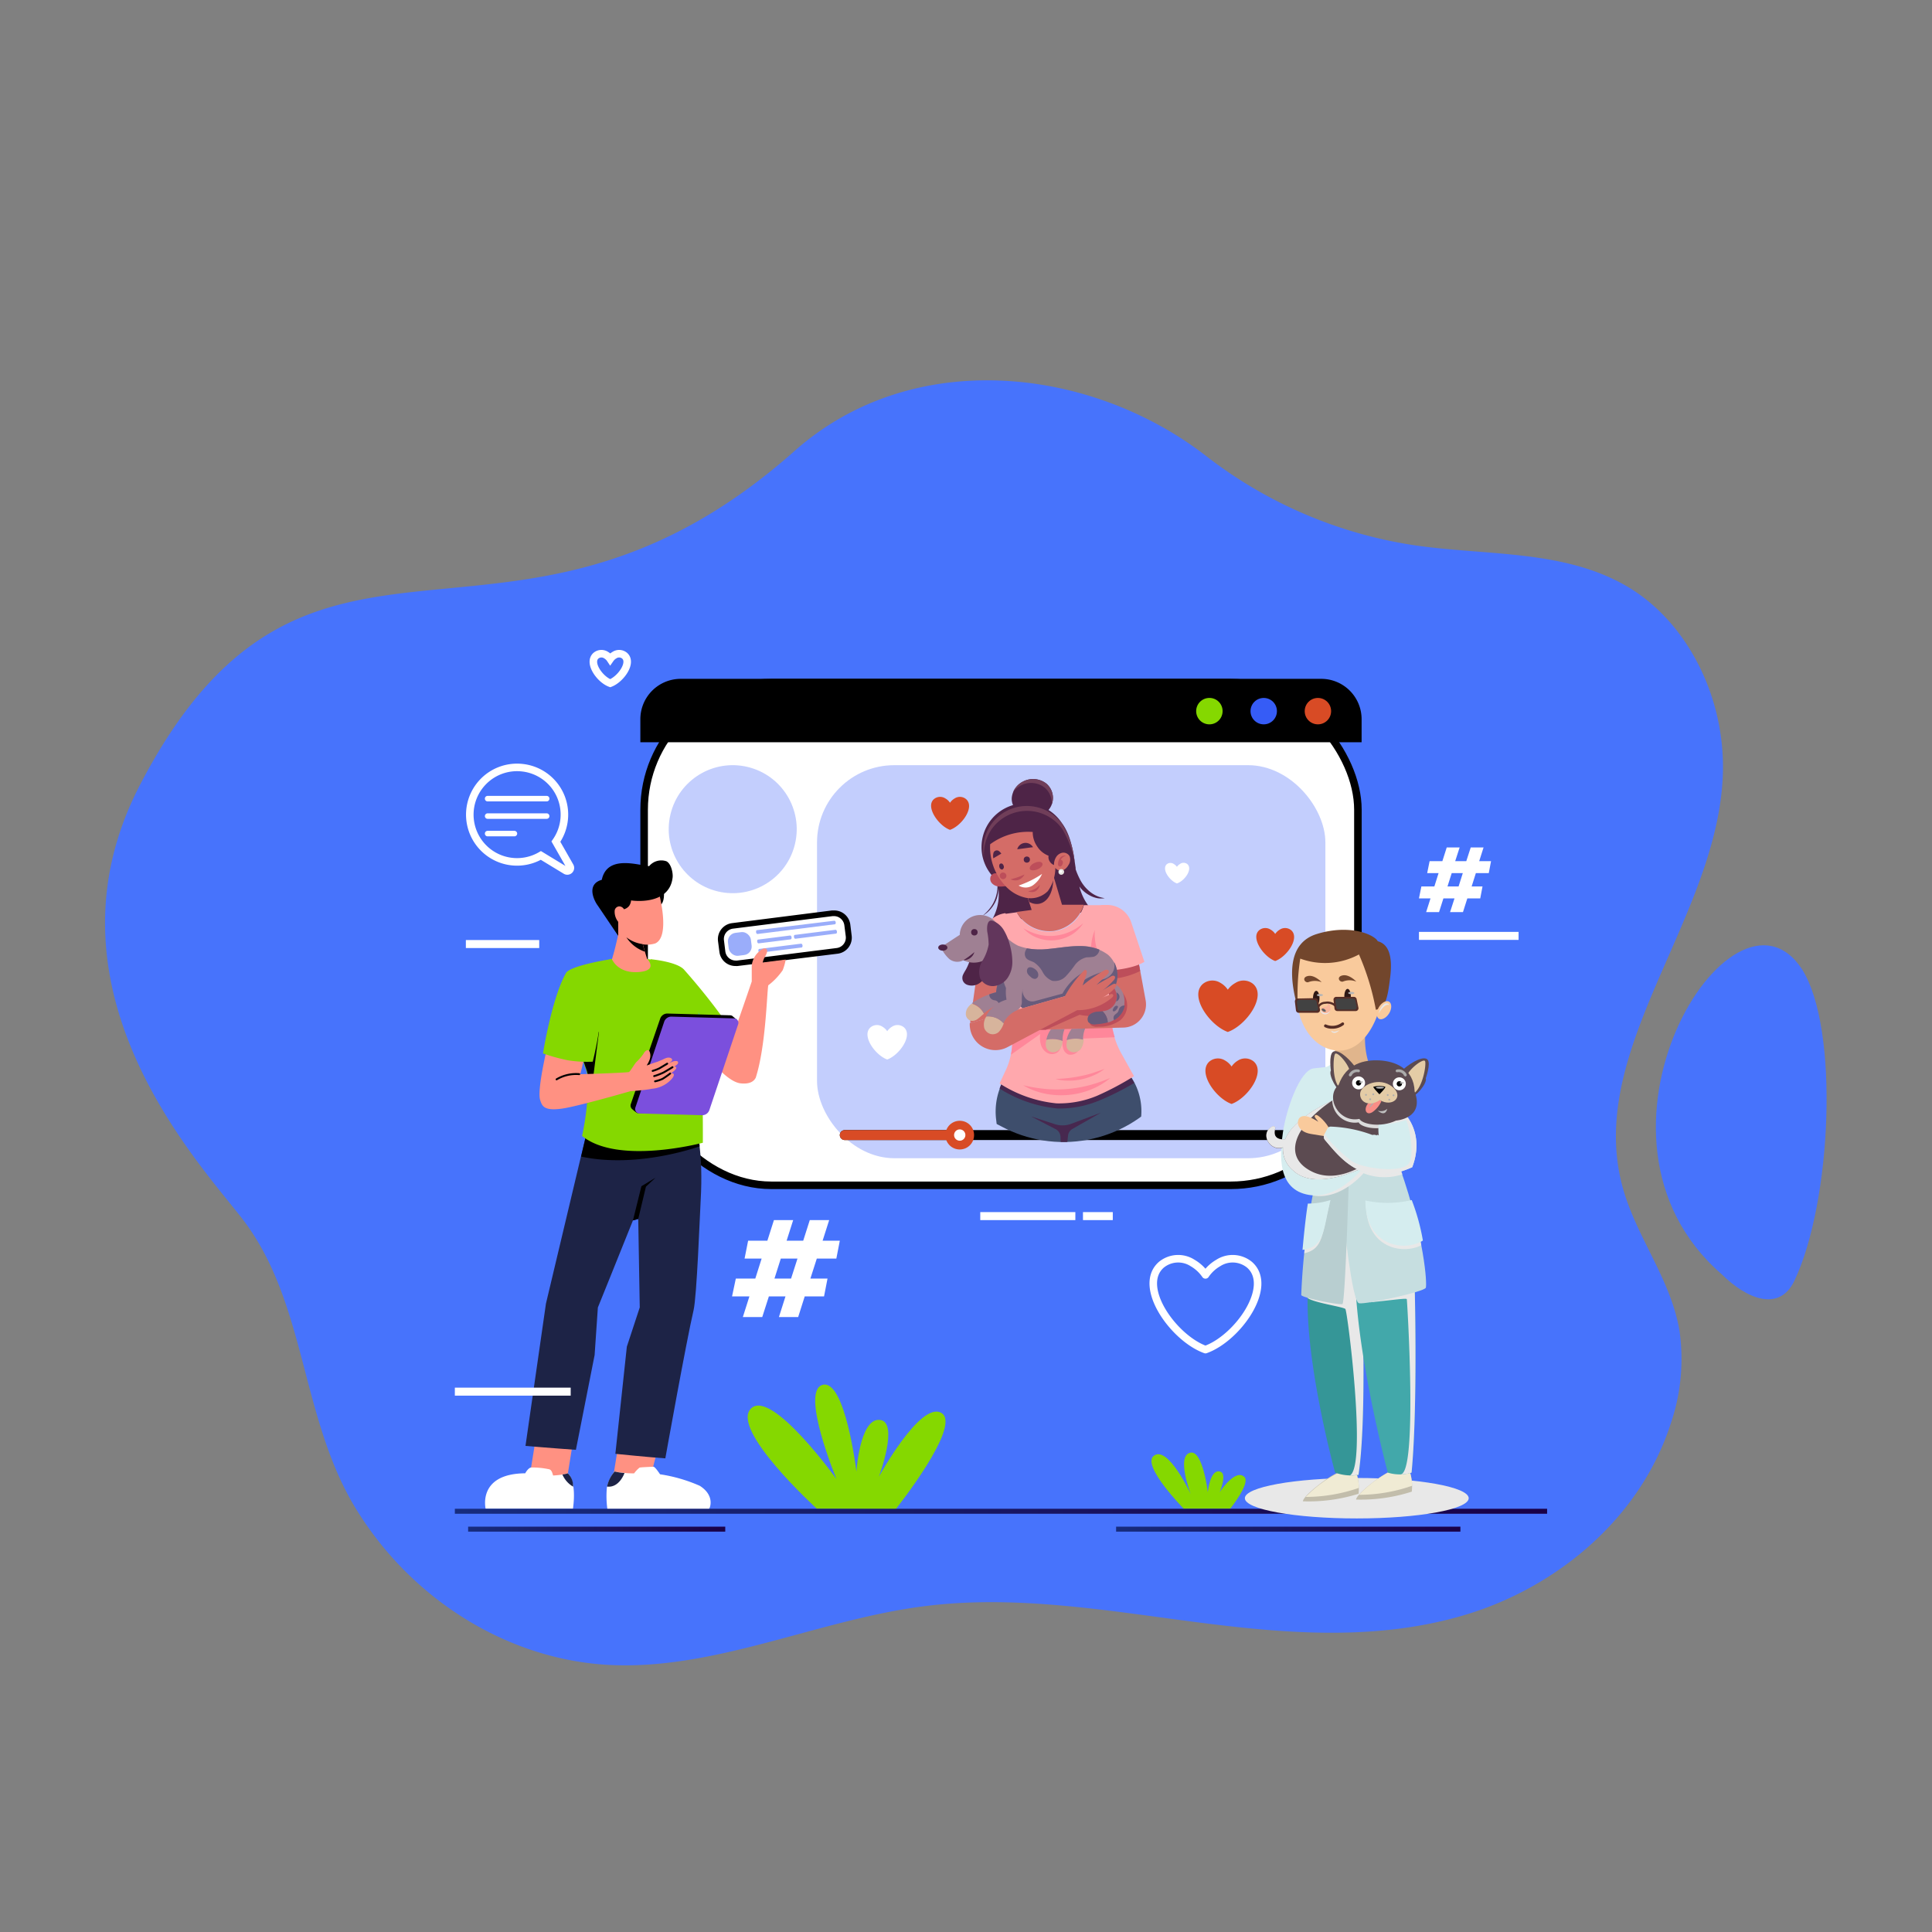 <svg xmlns="http://www.w3.org/2000/svg" xmlns:xlink="http://www.w3.org/1999/xlink" viewBox="0 0 256 256"><rect x="0" y="0" width="256" height="256" fill="#808080" stroke="none"/><defs><style>.cls-1,.cls-16,.cls-17,.cls-18{fill:none;}.cls-2{isolation:isolate;}.cls-3{fill:#4773fc;}.cls-4{fill:#85d800;}.cls-10,.cls-5{fill:#fff;}.cls-16,.cls-5,.cls-6{stroke:#000;}.cls-17,.cls-5,.cls-6{stroke-miterlimit:10;}.cls-12,.cls-7,.cls-8{fill:#365cf6;}.cls-7{opacity:0.3;}.cls-9{fill:#d84b25;}.cls-11{fill:#ff9182;}.cls-12{opacity:0.5;}.cls-13,.cls-36,.cls-48,.cls-50,.cls-51,.cls-58{mix-blend-mode:multiply;}.cls-13{fill:url(#linear-gradient);}.cls-14{fill:#1d2346;}.cls-15{fill:#7b4fdd;}.cls-16,.cls-18{stroke-linecap:round;stroke-linejoin:round;}.cls-16{stroke-width:0.25px;}.cls-17,.cls-18{stroke:#fff;}.cls-19{fill:url(#linear-gradient-2);}.cls-20{fill:url(#linear-gradient-3);}.cls-21{fill:url(#linear-gradient-4);}.cls-22{clip-path:url(#clip-path);}.cls-23{fill:#4e2447;}.cls-24{fill:#703e59;}.cls-25{fill:#3e4e6c;}.cls-26{fill:#47284f;}.cls-27{fill:#ffa8ad;}.cls-28{fill:#ff879a;}.cls-29{fill:#d46c67;}.cls-30{fill:#bd4e5a;}.cls-31{fill:#e4e4e0;}.cls-32{fill:#d7b49c;}.cls-33{fill:#9f8093;}.cls-34{fill:#685b7b;}.cls-35{fill:#62365c;}.cls-36{fill:#e8e8e8;}.cls-37{fill:#c2bdab;}.cls-38{fill:#f0ebd4;}.cls-39{fill:#359697;}.cls-40{fill:#42a8aa;}.cls-41{fill:#c6dee0;}.cls-42{fill:#b8ced0;}.cls-43{fill:#d5edef;}.cls-44{fill:#e0b58c;}.cls-45{fill:#f9ca9c;}.cls-46{fill:#5c4b51;}.cls-47{fill:#e4cca6;}.cls-48{fill:#dbdbdb;}.cls-49{fill:#f88d86;}.cls-50{fill:#adadad;}.cls-51{fill:#bfbfbf;}.cls-52{fill:#b5b5b5;}.cls-52,.cls-57,.cls-59{mix-blend-mode:screen;}.cls-53{fill:#72462c;}.cls-54{fill:#f9b69c;}.cls-55{fill:#552d26;}.cls-56{fill:#2e1815;}.cls-57{fill:#424242;}.cls-58{fill:#ababab;}.cls-59{fill:#616161;}</style><linearGradient id="linear-gradient" x1="812.83" y1="132.88" x2="812.83" y2="138.35" gradientTransform="translate(-720.26)" gradientUnits="userSpaceOnUse"><stop offset="0" stop-color="#4ec3fa"></stop><stop offset="1" stop-color="#0a8afc"></stop></linearGradient><linearGradient id="linear-gradient-2" x1="60.27" y1="200.25" x2="205" y2="200.25" gradientUnits="userSpaceOnUse"><stop offset="0" stop-color="#172c7e"></stop><stop offset="1" stop-color="#1a0048"></stop></linearGradient><linearGradient id="linear-gradient-3" x1="147.89" y1="202.62" x2="193.51" y2="202.62" xlink:href="#linear-gradient-2"></linearGradient><linearGradient id="linear-gradient-4" x1="62.03" y1="202.62" x2="96.09" y2="202.62" xlink:href="#linear-gradient-2"></linearGradient><clipPath id="clip-path"><path class="cls-1" d="M154.61,123.21c-1.3-1.66-2.94-3.14-3.62-5.14a11.39,11.39,0,0,1-.15-5.23,15.46,15.46,0,0,0,.18-5.25,6.3,6.3,0,0,0-9.87-3.85,5.84,5.84,0,0,0-.64.47,4.43,4.43,0,0,0-4.42-1,8.88,8.88,0,0,0-4.27,3.45,12.28,12.28,0,0,0-2.45,5.35,7.3,7.3,0,0,0,.5,4.11c-1.26.7-2.57,1.33-3.82,2-2.47,1.4-4.89,3.4-5.5,6.18s.67,5.47,2.15,7.82,3.27,4.6,3.89,7.3c.28,1.25.3,2.55.65,3.79a10.53,10.53,0,0,0,5.36,6,17.41,17.41,0,0,0,22-26.06Z"></path></clipPath></defs><g class="cls-2"><g id="Layer_1" data-name="Layer 1"><path class="cls-3" d="M238.77,128.42c5,7.85,3.93,30.9-1,41.28-2,4.2-6.32,2.43-9.63-.85C207.09,150.61,229.56,114.37,238.77,128.42Z"></path><path class="cls-3" d="M18.55,104C4.62,130.79,26,153.64,32,161.36c8.68,11.11,7.72,26.45,15.2,38.62s20.4,20.09,33.92,20.65c13.85.58,27.36-6,41.21-7.78,12-1.56,24,.51,36,2.07s24.21,2.58,36-1,23-12.57,27.1-25.43a26.39,26.39,0,0,0,1.11-12.16c-1.2-7.11-6-12.71-7.7-19.67-4.42-18,12.86-35.26,13.45-54.16.31-10.12-4.69-20-12.53-24.7-8.39-5-18.66-4.15-28.21-5.53a59.41,59.41,0,0,1-27.84-11.93C144.53,48.63,121,45.84,105.3,59.74,67.45,93.34,41,60.83,18.55,104Z"></path><path class="cls-4" d="M108.24,199.92s-11.61-10.58-8.7-13.31c2.73-2.57,11.29,9.36,11.29,9.36S106,184.3,109,183.5,113.48,195,113.48,195s.44-7.08,3.08-6.86-.11,7.55-.11,7.55,5.53-10.12,8.3-8.46-6.06,12.74-6.06,12.74Z"></path><path class="cls-4" d="M156.86,199.92s-5.59-5.68-4-7c1.87-1.52,4.92,5.05,4.92,5.05s-2-5.17,0-5.49c1.61-.25,2.26,5.23,2.26,5.23s.31-3.18,1.68-2.7c.91.31-.1,2.7-.1,2.7s2.08-3.18,3.27-2c.84.82-1.88,4.2-1.88,4.2Z"></path><rect class="cls-5" x="85.35" y="90.45" width="94.58" height="66.61" rx="16.85"></rect><path class="cls-6" d="M179.92,95.3v2.55H85.35V95.3a4.85,4.85,0,0,1,4.85-4.85h84.88A4.85,4.85,0,0,1,179.92,95.3Z"></path><rect class="cls-7" x="108.26" y="101.39" width="67.36" height="52.08" rx="10.24"></rect><circle class="cls-7" cx="97.08" cy="109.87" r="8.48" transform="translate(-32.36 178.71) rotate(-76.54)"></circle><path class="cls-4" d="M162,94.23a1.75,1.75,0,1,1-1.75-1.75A1.74,1.74,0,0,1,162,94.23Z"></path><circle class="cls-8" cx="167.45" cy="94.23" r="1.75"></circle><circle class="cls-9" cx="174.63" cy="94.23" r="1.75"></circle><path d="M172.22,151.06H111.94a.66.66,0,0,1-.66-.66h0a.67.67,0,0,1,.66-.66h60.28a.66.66,0,0,1,.66.66h0A.65.65,0,0,1,172.22,151.06Z"></path><path class="cls-9" d="M127.17,149.74v1.32H111.94a.66.66,0,0,1-.66-.66.68.68,0,0,1,.66-.66Z"></path><path class="cls-9" d="M129.07,150.4a1.9,1.9,0,1,1-1.9-1.89A1.89,1.89,0,0,1,129.07,150.4Z"></path><circle class="cls-10" cx="127.17" cy="150.4" r="0.75"></circle><path class="cls-11" d="M82.33,189l-1,6.21a4.64,4.64,0,0,0,5,0l1.57-6.2"></path><path class="cls-11" d="M71.25,189l-1,6.21a4.62,4.62,0,0,0,5,0l1-6.2"></path><path class="cls-10" d="M80.41,197.14a5.42,5.42,0,0,1,1-2.16,13.35,13.35,0,0,0,2.61.25,4.07,4.07,0,0,1,.72-.76c.17-.06,1.64-.11,1.85-.12s.87,1,.87,1h0a20.61,20.61,0,0,1,5.27,1.53c2.09,1.33,1.32,3.09,1.17,3.09H80.48A12.78,12.78,0,0,1,80.41,197.14Z"></path><path class="cls-10" d="M97.48,127.67a1.77,1.77,0,0,1-1.74-1.54l-.18-1.48a1.75,1.75,0,0,1,1.52-2L110.29,121h.22a1.76,1.76,0,0,1,1.74,1.54l.19,1.47a1.78,1.78,0,0,1-1.53,2l-13.2,1.65Z"></path><path d="M110.51,121.39a1.39,1.39,0,0,1,1.37,1.21l.19,1.48a1.39,1.39,0,0,1-1.21,1.54l-13.2,1.66h-.18a1.39,1.39,0,0,1-1.37-1.21l-.18-1.47a1.38,1.38,0,0,1,1.2-1.55l13.2-1.66h.18m0-.75-.27,0L97,122.32a2.14,2.14,0,0,0-1.86,2.38l.19,1.47A2.13,2.13,0,0,0,97.48,128a1.23,1.23,0,0,0,.27,0L111,126.37a2.14,2.14,0,0,0,1.85-2.39l-.18-1.47a2.14,2.14,0,0,0-2.12-1.87Z"></path><rect class="cls-12" x="96.49" y="123.56" width="3.06" height="3.06" rx="1.13" transform="translate(-14.82 13.18) rotate(-7.16)"></rect><path class="cls-12" d="M110.63,122.47l-10.27,1.29c-.08,0-.16-.1-.18-.24h0c0-.14,0-.26.11-.27L110.56,122c.08,0,.17.09.18.23v0C110.76,122.34,110.71,122.46,110.63,122.47Z"></path><path class="cls-12" d="M104.77,124.47l-4.26.53c-.08,0-.16-.09-.18-.23v0c0-.14,0-.26.12-.27l4.26-.54c.08,0,.16.1.18.24h0C104.91,124.33,104.85,124.46,104.77,124.47Z"></path><path class="cls-12" d="M110.78,123.71l-5.4.68c-.08,0-.16-.1-.18-.24h0c0-.14,0-.26.12-.27l5.4-.68c.08,0,.16.09.18.23v0C110.92,123.58,110.87,123.7,110.78,123.71Z"></path><path class="cls-12" d="M106.22,125.55l-5.55.69c-.08,0-.16-.09-.18-.23v0c0-.14,0-.26.12-.27l5.55-.7c.08,0,.16.1.18.24h0C106.36,125.41,106.3,125.54,106.22,125.55Z"></path><path class="cls-11" d="M94.56,133.54l2.63,3.51c.65-1.86,1.77-5.07,2.42-7,0,0,0-.91,0-2.08a2.84,2.84,0,0,1,1.11-2c.28-.3.93-.55.93.11a2.34,2.34,0,0,1-.33.76,3.05,3.05,0,0,0-.26.7l3.05-.39a7.37,7.37,0,0,1-.4,1.41,8.77,8.77,0,0,1-1.91,2c-.18.94-.32,8.08-1.66,12.24-.24.48-.79.88-2,.75-2.69-.3-6.77-6.93-6.77-6.93Z"></path><path class="cls-4" d="M96.69,136.14a12.87,12.87,0,0,1-4,3.85l-3.81-3.68L86.2,127.1s3.39.3,4.41,1.35A85.21,85.21,0,0,1,96.69,136.14Z"></path><polygon class="cls-13" points="91.94 133.12 93.73 136.28 91.41 135.84 91.94 133.12"></polygon><path class="cls-14" d="M77.89,149.41l-5.55,23.33-2.71,18.85s4.15.35,6.68.52l2.48-12.56.43-6.3s2.68-6.62,4.65-11.54l.7-.2.2,11.73-1.71,5.2-1.52,14.2s4.84.49,6.62.6c0,0,2.78-15.53,3.74-19.62.44-1.86.83-12.64.94-14.5.38-6.58-.56-9.39-.56-9.39Z"></path><path d="M77,153.25c7.55,1.63,15.71-1.36,15.71-1.36a12.1,12.1,0,0,0-.41-2.16l-14.39-.32Z"></path><path class="cls-4" d="M93.13,151.42s-11.22,3-16-.9a36.61,36.61,0,0,0,.81-7.21,5.77,5.77,0,0,0-.27-1.51c-.41-1.18-1-2.83-1.54-4.55a15.84,15.84,0,0,1-.91-5.75c.38-3.12,5.83-4.43,5.83-4.43l4.67,0s4.11.42,6,3.31C93.27,132.59,93.13,151.42,93.13,151.42Z"></path><path d="M79.37,136.7l-.84,6.61H78a5.77,5.77,0,0,0-.27-1.51c-.41-1.18-1-2.83-1.54-4.55Z"></path><path d="M87.73,116.58s.77,2.9-.36,3.45c-.91.45-1-.86-1-.86l-.22-1.41"></path><path class="cls-11" d="M81.5,122.39c-.57-1.06-1.51-3-1.31-4.44.28-2,5.93-4,7.11.32,0,0,1.59,5.84-.48,6.74a3.72,3.72,0,0,1-1.64.12c.09.33.19.67.28,1,.16.53.29.93.29.93s1.51,1.49-1,1.73c-2.9.28-3.66-1.69-3.66-1.69.38-1.28.45-1.65.79-3.06C81.73,123.81,81.62,122.6,81.5,122.39Z"></path><path d="M83,124.2a4.76,4.76,0,0,0,2.44,1.9c-.09-.29-.19-.64-.28-1A4.49,4.49,0,0,1,83,124.2Z"></path><path d="M79.74,116.58c.7-3.36,4.81-1.93,6.27-1.81a2.1,2.1,0,0,1,2.29-.65c.65.33.88,1.56.83,2.11-.35,3.43-4.41,3.24-5.51,3.08a1.52,1.52,0,0,1-.25.72,1.29,1.29,0,0,1-.69.45.75.75,0,0,0-.59-.38.64.64,0,0,0-.64.54,2.14,2.14,0,0,0,.47,1.51c0,.75,0,1.41,0,1.86l-2.7-4C78.73,119.37,77.63,117.18,79.74,116.58Z"></path><path d="M92.44,147.32l-8,.17a4.19,4.19,0,0,1-.65-.51.61.61,0,0,1-.21-.67L87.47,135a1,1,0,0,1,1-.7l8.26.23a.55.55,0,0,1,.43.2,6,6,0,0,1,.54.46c0,.12-.38,0-.42.12l-3.84,11.35A1,1,0,0,1,92.44,147.32Z"></path><path class="cls-15" d="M93,147.77l-8.26-.23a.59.59,0,0,1-.55-.78L88,135.41a1,1,0,0,1,1-.7l8.27.23a.59.59,0,0,1,.54.78L94,147.07A1,1,0,0,1,93,147.77Z"></path><path class="cls-11" d="M73.55,134.54l4.53,1.72a50.49,50.49,0,0,1-1.19,6.08c2.48-.07,6.06-.21,6.46-.29.15-.09.75-1.08.93-1.28a7.2,7.2,0,0,0,1-1.16c.17-.35.63-.71.81-.22.32.85-.35,1.61-.38,1.79,0,0,.82-.32,1.38-.48l.76-.32a2.7,2.7,0,0,1,.49-.21c.35-.08.63,0,.71.19s-.16.36-.51.56l.17-.07c.23-.1.38-.17.5-.21s.55-.13.63.08-.16.39-.51.61c.12,0,.24,0,.28.14s-.28.47-.71.74c.16,0,.33,0,.37.13.1.27-.3.73-.81,1.13a4,4,0,0,1-2.1.8c-1,.21-2.75.3-2.87.33-4.1,1.18-7.32,2-8.66,2.24-2.82.48-3-.32-3.26-1.09C71,143.93,73.55,134.54,73.55,134.54Z"></path><path class="cls-4" d="M75,128.92c.6-1,6.07-1.85,6.07-1.85l-1.38,6.82a45.28,45.28,0,0,1-1.15,6.79,16.37,16.37,0,0,1-3.25-.18,23.46,23.46,0,0,1-3.34-.92S73.11,132.27,75,128.92Z"></path><path class="cls-10" d="M69.59,195.22h0s.4-.74.8-.77a10.81,10.81,0,0,1,2.4.24c.31.11.39.46.5.82a10.6,10.6,0,0,0,2-.28s1.14,1,.63,4.69H64.35S63.22,195.27,69.59,195.22Z"></path><path class="cls-14" d="M82.75,195.18s-.68,2-2.31,1.8a4.4,4.4,0,0,1,1-2A7.52,7.52,0,0,0,82.75,195.18Z"></path><path class="cls-14" d="M75.26,195.23a2.38,2.38,0,0,1,.68,1.76,3.44,3.44,0,0,1-1.42-1.61A6.85,6.85,0,0,0,75.26,195.23Z"></path><polygon points="83.87 161.71 84.99 157.18 86.85 156.06 85.59 157.24 84.57 161.51 83.87 161.71"></polygon><path class="cls-16" d="M76.75,142.33a5.06,5.06,0,0,0-3,.69"></path><path class="cls-16" d="M88.41,140.94s-.66.4-1,.6a5.32,5.32,0,0,1-.93.36"></path><path class="cls-16" d="M89.11,141.41s-.85.52-1.22.72a9,9,0,0,1-1.21.46"></path><path class="cls-16" d="M88.8,142.25a10.93,10.93,0,0,1-1,.7,4.55,4.55,0,0,1-1,.33"></path><path class="cls-17" d="M69.34,101.74a6.25,6.25,0,0,1,4.32,9.78l1.87,3.28a.41.41,0,0,1-.57.55l-3.29-2a6.26,6.26,0,1,1-2.33-11.61Z"></path><path class="cls-10" d="M72.44,106.19H64.61a.36.36,0,0,1-.36-.37h0a.36.36,0,0,1,.36-.36h7.83a.36.36,0,0,1,.36.36h0A.36.36,0,0,1,72.44,106.19Z"></path><path class="cls-10" d="M72.44,108.5H64.61a.36.36,0,0,1-.36-.36h0a.37.37,0,0,1,.36-.37h7.83a.37.37,0,0,1,.36.37h0A.36.36,0,0,1,72.44,108.5Z"></path><path class="cls-10" d="M68.16,110.82H64.61a.36.36,0,0,1-.36-.37h0a.36.36,0,0,1,.36-.36h3.55a.37.37,0,0,1,.37.36h0A.37.37,0,0,1,68.16,110.82Z"></path><path class="cls-10" d="M110.82,166.77l.46-2.37H109l.87-2.73H107.3l-.87,2.73h-2.2l.87-2.73h-2.55l-.87,2.73H99.13l-.47,2.37h2.26l-.84,2.65H97.5L97,171.78h2.3l-.87,2.74H101l.88-2.74h2.2l-.87,2.74h2.55l.87-2.74h2.56l.46-2.36h-2.27l.85-2.65Zm-6,2.65h-2.2l.84-2.65h2.21Z"></path><path class="cls-10" d="M197.27,115.69l.3-1.58H196l.58-1.82h-1.7l-.59,1.82h-1.47l.59-1.82h-1.71l-.58,1.82h-1.69l-.32,1.58h1.51l-.56,1.77h-1.72l-.32,1.58h1.53l-.58,1.82h1.71l.58-1.82h1.47l-.59,1.82h1.71l.58-1.82h1.71l.3-1.58H195l.56-1.77Zm-4,1.77H191.8l.56-1.77h1.47Z"></path><rect class="cls-10" x="188.02" y="123.48" width="13.2" height="1.06"></rect><rect class="cls-10" x="61.73" y="124.56" width="9.72" height="1.06"></rect><rect class="cls-10" x="60.27" y="183.87" width="15.35" height="1.06"></rect><rect class="cls-10" x="129.89" y="160.61" width="12.6" height="1.06"></rect><rect class="cls-10" x="143.5" y="160.61" width="3.95" height="1.06"></rect><path class="cls-18" d="M165.57,167.59a3.52,3.52,0,0,0-4.16-.23,5.17,5.17,0,0,0-1.68,1.57,5.27,5.27,0,0,0-1.69-1.57,3.52,3.52,0,0,0-4.16.23c-3.26,2.86,1.62,9.72,5.85,11.24C164,177.31,168.83,170.45,165.57,167.59Z"></path><path class="cls-9" d="M128,105.88a1.27,1.27,0,0,0-1.51-.08,1.89,1.89,0,0,0-.61.57,1.77,1.77,0,0,0-.61-.57,1.27,1.27,0,0,0-1.51.08c-1.18,1,.59,3.53,2.12,4.08C127.46,109.41,129.22,106.92,128,105.88Z"></path><path class="cls-9" d="M171.09,123.26a1.27,1.27,0,0,0-1.51-.08,1.89,1.89,0,0,0-.61.57,1.77,1.77,0,0,0-.61-.57,1.27,1.27,0,0,0-1.51.08c-1.18,1,.59,3.53,2.12,4.08C170.51,126.79,172.27,124.3,171.09,123.26Z"></path><path class="cls-9" d="M166.05,130.38a2,2,0,0,0-2.36-.13,3,3,0,0,0-1,.89,2.86,2.86,0,0,0-.95-.89,2,2,0,0,0-2.36.13c-1.84,1.62.92,5.5,3.31,6.36C165.13,135.88,167.89,132,166.05,130.38Z"></path><path class="cls-10" d="M119.78,136.13a1.33,1.33,0,0,0-1.58-.09,2.08,2.08,0,0,0-.64.6,2,2,0,0,0-.64-.6,1.32,1.32,0,0,0-1.57.09c-1.24,1.08.61,3.68,2.21,4.26C119.17,139.81,121,137.21,119.78,136.13Z"></path><path class="cls-17" d="M82.76,86.88a1.13,1.13,0,0,0-1.35-.07,1.76,1.76,0,0,0-.55.51,1.66,1.66,0,0,0-.54-.51,1.13,1.13,0,0,0-1.35.07c-1.06.93.52,3.15,1.89,3.65C82.24,90,83.82,87.81,82.76,86.88Z"></path><path class="cls-10" d="M157.33,114.5a.8.8,0,0,0-1,0,1.11,1.11,0,0,0-.38.36,1.21,1.21,0,0,0-.39-.36.79.79,0,0,0-.94,0c-.75.65.36,2.21,1.33,2.56C157,116.71,158.07,115.15,157.33,114.5Z"></path><path class="cls-9" d="M166.12,140.65a1.78,1.78,0,0,0-2.09-.12,2.63,2.63,0,0,0-.84.79,2.6,2.6,0,0,0-.85-.79,1.77,1.77,0,0,0-2.08.12c-1.63,1.43.81,4.87,2.93,5.63C165.31,145.52,167.75,142.08,166.12,140.65Z"></path><rect class="cls-19" x="60.27" y="199.92" width="144.73" height="0.66"></rect><rect class="cls-20" x="147.89" y="202.29" width="45.62" height="0.66"></rect><rect class="cls-21" x="62.03" y="202.29" width="34.07" height="0.66"></rect><g class="cls-22"><path class="cls-23" d="M134.07,105.65a2.69,2.69,0,0,1,1.46-2.08,2.85,2.85,0,0,1,3.13.27,2.48,2.48,0,0,1-.74,4.2,3.55,3.55,0,0,1-2.59-.32A2,2,0,0,1,134.07,105.65Z"></path><path class="cls-24" d="M138.66,103.84a2.9,2.9,0,0,0-4.42,1.11,3.25,3.25,0,0,1,1.3-1,2.92,2.92,0,0,1,2.89.42,2.67,2.67,0,0,1,.92,2.22,2.64,2.64,0,0,0,.14-.48A2.54,2.54,0,0,0,138.66,103.84Z"></path><path class="cls-23" d="M144.5,118.22a5.08,5.08,0,0,1-1.41-1.72,10.12,10.12,0,0,1-.56-1.31,1.1,1.1,0,0,1,0-.18c-.32-2.09-.58-4.29-1.86-6a5.8,5.8,0,1,0-9,7.25,2.75,2.75,0,0,1,.5.88c0,.11,0,.22,0,.34a4.73,4.73,0,0,1-.27,1.52,4.58,4.58,0,0,1-.74,1.36,5.23,5.23,0,0,1-1,1,3.91,3.91,0,0,0,1.08-.88,4.32,4.32,0,0,0,.82-1.38,4.44,4.44,0,0,0,.23-1.38,6.67,6.67,0,0,1-1.06,4.5c4.5-.45,9.13-1,13.62-1.47a7,7,0,0,1-1.82-3.28c.09.12.18.24.28.35a4.21,4.21,0,0,0,1,.78,3.58,3.58,0,0,0,1.08.41,2.87,2.87,0,0,0,1,0A3.91,3.91,0,0,1,144.5,118.22Z"></path><path class="cls-24" d="M131.4,109.87a5.74,5.74,0,0,1,9.37,0,12.93,12.93,0,0,1,1.64,4.5,11.4,11.4,0,0,0-1.76-5.32,5.8,5.8,0,0,0-10,1.46,5.79,5.79,0,0,0-.26,3.14A5.85,5.85,0,0,1,131.4,109.87Z"></path><path class="cls-25" d="M132.51,152.73,132,148.4a8.7,8.7,0,0,1,.78-4.87l.47-1,16.18-.56.61,1a8.16,8.16,0,0,1,.91,6.43l-.92,3.31Z"></path><path class="cls-26" d="M145.76,145.78a35.55,35.55,0,0,0,4.53-2.28c-.09-.17-.18-.34-.29-.51l-.61-1-16.18.56-.47,1a6.76,6.76,0,0,0-.29.69,17.45,17.45,0,0,0,7.68,2.64A13.67,13.67,0,0,0,145.76,145.78Z"></path><path class="cls-26" d="M136.61,147.93l3.08,1a3.32,3.32,0,0,0,2.2,0l4-1.5-3.77,2.15a1.15,1.15,0,0,0-.6.9l-.25,2.32h-.66l-.09-2.19a1.19,1.19,0,0,0-.66-1Z"></path><path class="cls-27" d="M150.26,142.6l-1.67-3a11,11,0,0,1-1.35-4.43l-1.33-15.23-2.29,0a4.8,4.8,0,0,1-8.88.94l-1.53.21a10.11,10.11,0,0,1-.07,5.18c-.24.88-.62,1.73-.88,2.61a5.54,5.54,0,0,0-.24,2.73,3,3,0,0,0,.66,1.36,5,5,0,0,1,1.22,2.71l.16,1.44a8.82,8.82,0,0,1-.77,4.64l-.84,1.8a16.94,16.94,0,0,0,7.53,2.64,13,13,0,0,0,5.38-1A38.36,38.36,0,0,0,150.26,142.6Z"></path><path class="cls-28" d="M144.66,127c.1.52,1.08,1.38,2.06,2.13l-.63-7.23C144.42,123.26,144.46,126,144.66,127Z"></path><path class="cls-28" d="M147.11,142.84a22.28,22.28,0,0,1-2.63.92,16.86,16.86,0,0,1-6.16.51,21.78,21.78,0,0,1-2.75-.47,9.17,9.17,0,0,0,2.65,1.06,10.71,10.71,0,0,0,3.27.23,10.44,10.44,0,0,0,3.18-.77A9.1,9.1,0,0,0,147.11,142.84Z"></path><path class="cls-28" d="M146.36,141.64c-.45.16-1,.34-1.49.51s-1.12.32-1.71.44-1.17.21-1.74.27-1.09.09-1.56.12a6.72,6.72,0,0,0,1.58.21,8.07,8.07,0,0,0,1.81-.16,8.66,8.66,0,0,0,1.74-.57A6.8,6.8,0,0,0,146.36,141.64Z"></path><path class="cls-28" d="M143.53,122.34a7.64,7.64,0,0,1-1.7,1.09,6.51,6.51,0,0,1-2.16.57,6.34,6.34,0,0,1-2.22-.21,7.72,7.72,0,0,1-1.86-.8,4.77,4.77,0,0,0,1.72,1.22,5.24,5.24,0,0,0,2.41.38,5.32,5.32,0,0,0,2.32-.77A4.78,4.78,0,0,0,143.53,122.34Z"></path><path class="cls-28" d="M147.24,135.14l0-.33a102,102,0,0,0-13.31.77v0l.16,1.44a8.69,8.69,0,0,1-.14,2.74l3.89-2.75a3.11,3.11,0,0,0,.09,1.42,1.78,1.78,0,0,0,.83,1.08,1.29,1.29,0,0,0,1.34-.05,1.46,1.46,0,0,0,.52-.86,3.61,3.61,0,0,0,.08-.65,2.41,2.41,0,0,1,0-.38V138a5.37,5.37,0,0,0,.15.8,1.21,1.21,0,0,0,.71.92,1.25,1.25,0,0,0,1.37-.57,3.68,3.68,0,0,0,.46-1.53l4.32-.18A11.88,11.88,0,0,1,147.24,135.14Z"></path><path class="cls-29" d="M133.5,128.15h-3.93l-1,7.11c0,.11,0,.22,0,.32l4.11-1.17Z"></path><path class="cls-29" d="M139.61,123.36a5,5,0,0,0,4-3.48l-2.89,0-1.24-4.19-3.43,2.88.65,2-2,.27A5,5,0,0,0,139.61,123.36Z"></path><path class="cls-23" d="M136.06,118.53l.34,1c2,1,3.5-1.09,3.09-3.93Z"></path><path class="cls-30" d="M133.52,117.37a4.27,4.27,0,0,1-1.07.1,1.39,1.39,0,0,1-1-.42.87.87,0,0,1-.14-1,.73.73,0,0,1,.94-.26A5,5,0,0,0,133.52,117.37Z"></path><path class="cls-29" d="M139.84,115a5.33,5.33,0,0,1-1,3.08,3.21,3.21,0,0,1-3,.86,5.19,5.19,0,0,1-2.71-1.65,7.49,7.49,0,0,1-1.93-5.42,8.46,8.46,0,0,1,5.64-1.63,3.33,3.33,0,0,0,.6,1.93,3.1,3.1,0,0,0,1.5,1.22,1.05,1.05,0,0,0,.14.73,1.13,1.13,0,0,0,.58.5,1.91,1.91,0,0,1,.25-1,1.26,1.26,0,0,1,.88-.63.94.94,0,0,1,.94.47,1.28,1.28,0,0,1-.18,1.2,1.57,1.57,0,0,1-.75.69A.91.91,0,0,1,139.84,115Z"></path><path class="cls-30" d="M141.26,113.39a.79.79,0,0,0-.74.22,1.27,1.27,0,0,0-.31.72.63.63,0,0,0,0,.31.29.29,0,0,0,.24.18c.14,0,.25-.12.31-.24a.6.6,0,0,0,.07-.39.31.31,0,0,0-.27-.26A1,1,0,0,1,141.26,113.39Z"></path><path class="cls-23" d="M136.88,112.26a1.14,1.14,0,0,0-2.09.27C135.42,112.46,136.25,112.33,136.88,112.26Z"></path><path class="cls-23" d="M132.68,113.11a1.56,1.56,0,0,0-.27-.3.47.47,0,0,0-.79.3,1.63,1.63,0,0,0,0,.62Z"></path><circle class="cls-23" cx="136.06" cy="113.9" r="0.41"></circle><path class="cls-23" d="M133,114.75a.38.38,0,0,1-.2.47c-.16,0-.33-.11-.38-.33s0-.43.19-.47S132.93,114.53,133,114.75Z"></path><path class="cls-30" d="M135.76,115.87a9.87,9.87,0,0,1-1.85.64,1.45,1.45,0,0,0,1,.1A1.58,1.58,0,0,0,135.76,115.87Z"></path><path class="cls-10" d="M138.08,115.8a12.88,12.88,0,0,1-3.11,1.54,1.76,1.76,0,0,0,1.85,0A3.62,3.62,0,0,0,138.08,115.8Z"></path><path class="cls-30" d="M137.79,117.24a2.53,2.53,0,0,1-1.56.85,1.17,1.17,0,0,0,1,0A1.36,1.36,0,0,0,137.79,117.24Z"></path><path class="cls-31" d="M141,115.53a.38.38,0,0,1-.38.38.37.37,0,0,1-.37-.38.36.36,0,0,1,.37-.37A.37.37,0,0,1,141,115.53Z"></path><path class="cls-10" d="M140.72,115.49a.16.16,0,0,1-.16.16.16.16,0,1,1,0-.32A.16.16,0,0,1,140.72,115.49Z"></path><path class="cls-30" d="M138.13,114.41c.1.24-.2.6-.68.79s-.94.16-1-.08.2-.6.68-.8S138,114.16,138.13,114.41Z"></path><path class="cls-30" d="M133.35,116a.44.44,0,1,1-.53-.38A.46.46,0,0,1,133.35,116Z"></path><path class="cls-27" d="M133.21,121h0a3.64,3.64,0,0,0-3.07,2.87l-.87,4.25h4.64C133.91,121.79,133.21,121,133.21,121Z"></path><path class="cls-1" d="M146,131.29a2.48,2.48,0,0,0-.26.19Z"></path><path class="cls-29" d="M150.71,126.6l1.09,5.93a3.07,3.07,0,0,1-2.94,3.63l-11.84.3,6.25-3.74,3.71-.59-.43-4.89Z"></path><path class="cls-30" d="M144.78,134.62a1,1,0,0,0-.44.67.71.71,0,0,0,.3.6,1.32,1.32,0,0,0,.86.15,4.74,4.74,0,0,0,2.95-.86,2.57,2.57,0,0,0-.61-4.3l-.13-1.21a10.87,10.87,0,0,0,3.37-1l-.37-2-4.16.64.43,4.89-3.71.59L137,136.46l1.56,0,4.5-2A6.4,6.4,0,0,0,144.78,134.62Z"></path><path class="cls-32" d="M138.65,137.77a2.33,2.33,0,0,0-.05.28,1.55,1.55,0,0,0,.05.8,1,1,0,0,0,.85.58,1.18,1.18,0,0,0,.95-.44,2,2,0,0,0,.35-1.06A3.76,3.76,0,0,0,138.65,137.77Z"></path><path class="cls-33" d="M139.25,136.41a3.27,3.27,0,0,0-.6,1.36,3.76,3.76,0,0,1,2.15.16,4,4,0,0,1,.26-1.57Z"></path><path class="cls-32" d="M141.37,137.82a1.57,1.57,0,0,0,0,.23,1.45,1.45,0,0,0,0,.8,1,1,0,0,0,.85.58,1.18,1.18,0,0,0,1-.44,2.25,2.25,0,0,0,.37-1.23A3.85,3.85,0,0,0,141.37,137.82Z"></path><path class="cls-33" d="M142,136.33a3.54,3.54,0,0,0-.67,1.49,3.85,3.85,0,0,1,2.18-.06,3.63,3.63,0,0,1,.28-1.47Z"></path><path class="cls-27" d="M145.91,119.91h.84a3.36,3.36,0,0,1,3.14,2.29l1.75,5.25c-1.88,1.14-5.47,1.19-5.47,1.19l-.83-2.9a7.33,7.33,0,0,1,.07-4.3Z"></path><path class="cls-33" d="M149,132.63a2.68,2.68,0,0,0-1.16-2.2l-.39.27a2.06,2.06,0,0,1,.46,1.87,2,2,0,0,1-1.33,1.33,3,3,0,0,1-.51.08,2.21,2.21,0,0,1,.7,1.52,3.34,3.34,0,0,0,1.29-.68A2.78,2.78,0,0,0,149,132.63Z"></path><path class="cls-34" d="M146.1,134l-.65.05a1.81,1.81,0,0,0-1.08.4.82.82,0,0,0-.15,1,1.19,1.19,0,0,0,1.06.27,7.78,7.78,0,0,0,1.52-.25A2.21,2.21,0,0,0,146.1,134Z"></path><path class="cls-34" d="M148.31,131.89a.65.65,0,0,0-.39-.39,2,2,0,0,1,0,1.07.5.5,0,0,1-.05.13.46.46,0,0,0,.19-.08A.66.66,0,0,0,148.31,131.89Z"></path><path class="cls-34" d="M148.29,133.68a3.82,3.82,0,0,1-.13.36c-.12.22-.38.33-.53.53a.6.6,0,0,0,0,.61,3,3,0,0,0,.51-.36,2.75,2.75,0,0,0,.9-1.58A.73.73,0,0,0,148.29,133.68Z"></path><path class="cls-34" d="M147.66,134a.67.67,0,0,0,.12-.06c.11-.08.55-.57.26-.66s-.5.28-.56.45a.21.21,0,0,0,0,.24A.17.17,0,0,0,147.66,134Z"></path><path class="cls-32" d="M128.75,133a2.19,2.19,0,0,0-.39.36,1.44,1.44,0,0,0-.38,1.06.94.94,0,0,0,.69.84,1.11,1.11,0,0,0,.75-.16,4.24,4.24,0,0,0,.62-.5l.33-.27A2.51,2.51,0,0,0,128.75,133Z"></path><path class="cls-33" d="M133.26,128.39a5.49,5.49,0,0,0-1.27,3.09,10.37,10.37,0,0,0-2.71,1.13,4.32,4.32,0,0,0-.53.34,2.51,2.51,0,0,1,1.62,1.33,9.62,9.62,0,0,1,3.25-1.73A8.54,8.54,0,0,0,133.26,128.39Z"></path><path class="cls-34" d="M133.26,128.39a5.49,5.49,0,0,0-1.27,3.09,7.91,7.91,0,0,0-.91.28.8.8,0,0,0,.23.56.83.83,0,0,0,.5.23.64.64,0,0,1,.52.39.36.36,0,0,0,0,.09,9,9,0,0,1,1.25-.48A8.54,8.54,0,0,0,133.26,128.39Z"></path><path class="cls-23" d="M127.93,128.57a5.07,5.07,0,0,0-.35.65,1.06,1.06,0,0,0,0,.72,1,1,0,0,0,.67.58,1.8,1.8,0,0,0,1.54-.25,2.69,2.69,0,0,0,1-1.27,5,5,0,0,0,.31-1.58.89.89,0,0,0-.07-.51.9.9,0,0,0-.74-.3,6.82,6.82,0,0,0-1,0c-.23,0-.6,0-.67.23A6.52,6.52,0,0,1,127.93,128.57Z"></path><path class="cls-33" d="M135.51,133.59a14.56,14.56,0,0,1-1.89-2.12,4.8,4.8,0,0,1-.79-2.62,19.39,19.39,0,0,0-1.68-1.59.6.6,0,0,0-.52-.09,3.41,3.41,0,0,0-.5.19,3.19,3.19,0,0,1-2.48-.12,1.7,1.7,0,0,1-1.84-.15,4.41,4.41,0,0,1-1.14-1.6c.83-.5,1.68-1.1,2.5-1.61a2.71,2.71,0,0,1,5.09-1.22,5.84,5.84,0,0,0,2.64,2.65,8.26,8.26,0,0,0,4,.43c1.36-.12,2.71-.39,4.08-.38a6,6,0,0,1,3.85,1.16,3.65,3.65,0,0,1,1,3.91l-2.09,1.44-4.68.13Z"></path><path class="cls-34" d="M135.91,126.87c.23.37.74.45,1.12.66a3.56,3.56,0,0,1,1.14,1.29,2.47,2.47,0,0,0,1.25,1.14,2,2,0,0,0,1.77-.56,13.54,13.54,0,0,0,1.22-1.5,2.65,2.65,0,0,1,1.58-1.05,5.86,5.86,0,0,0,.94-.08,1.1,1.1,0,0,0,.74-.86.28.28,0,0,1,0-.09,7.27,7.27,0,0,0-2.66-.46c-1.37,0-2.72.26-4.08.38a10.14,10.14,0,0,1-2.86-.08,2.53,2.53,0,0,0-.2.36A1,1,0,0,0,135.91,126.87Z"></path><path class="cls-34" d="M136.08,128.57a.72.72,0,0,0,.13.51,1.71,1.71,0,0,0,.38.38.77.77,0,0,0,.58.25.51.51,0,0,0,.4-.41.83.83,0,0,0-.14-.59C137.18,128.31,136.22,127.78,136.08,128.57Z"></path><path class="cls-34" d="M147.61,127.45a1.87,1.87,0,0,1-.16,1.37,2.06,2.06,0,0,1-1.79,1l.75-1.11a9.13,9.13,0,0,0-3,1.31c.08-.38.13-.85.21-1.23a7.32,7.32,0,0,0-2.84,2.87l-3.69,1a1.18,1.18,0,0,1-1.28-.47,1.69,1.69,0,0,1-.32-1.12l-1.85.44a14.64,14.64,0,0,0,1.85,2.08L141.1,132l4.68-.13,2.09-1.44A3.64,3.64,0,0,0,147.61,127.45Z"></path><ellipse class="cls-23" cx="124.93" cy="125.56" rx="0.61" ry="0.41"></ellipse><circle class="cls-23" cx="129.11" cy="123.53" r="0.43"></circle><path class="cls-23" d="M127.65,127.24a12.51,12.51,0,0,0,1.46-1.08A1.51,1.51,0,0,1,127.65,127.24Z"></path><path class="cls-35" d="M130.82,123.47a9.6,9.6,0,0,1,.18,1.69,6.21,6.21,0,0,1-.84,2.18,2.81,2.81,0,0,0-.3,2.25,1.85,1.85,0,0,0,1.8,1.07,2.48,2.48,0,0,0,1.86-1.09,3.75,3.75,0,0,0,.62-2.11,8.26,8.26,0,0,0-.32-2.21,7.31,7.31,0,0,0-.81-2A2.89,2.89,0,0,0,131.5,122C130.75,121.79,130.76,123,130.82,123.47Z"></path><path class="cls-29" d="M147.76,130.88c.11-.13.21-.32.11-.45a.22.22,0,0,0-.23-.07.63.63,0,0,0-.24.09c-.46.26-.92.53-1.36.84l-.26.19a2.48,2.48,0,0,1,.26-.19,10.3,10.3,0,0,0,1.5-1.37.79.79,0,0,0,.17-.25.29.29,0,0,0,0-.3.32.32,0,0,0-.28-.08.8.8,0,0,0-.28.13c-.62.38-1.26.72-1.87,1.09l1.42-1.35c.14-.14.3-.33.2-.52a.29.29,0,0,0-.23-.15.78.78,0,0,0-.47.16,20.27,20.27,0,0,0-2.75,1.93l.43-1.22a1.8,1.8,0,0,0,.13-.61.21.21,0,0,0-.36-.16A15,15,0,0,0,141.1,132l-8.49,2.41h0l-4.11,1.17a3.42,3.42,0,0,0,1,2.58h0a3.41,3.41,0,0,0,4,.59l9.23-4.9a6.93,6.93,0,0,0,4.59-1.64.56.56,0,0,0,.17-.21.2.2,0,0,0-.06-.25.3.3,0,0,0-.3,0c-.33.16-.76.3-1.09.46A5.47,5.47,0,0,0,147.76,130.88Z"></path><path class="cls-32" d="M132,134.88a2.85,2.85,0,0,0-1.32-.19l-.09.18a1.88,1.88,0,0,0-.15,1.41,1.25,1.25,0,0,0,.82.73,1.2,1.2,0,0,0,1.06-.25,2.91,2.91,0,0,0,.68-1.17A2.62,2.62,0,0,0,132,134.88Z"></path><path class="cls-33" d="M135.51,131.07a4,4,0,0,0-2.08-.91,5.57,5.57,0,0,0-.06,2.3,4.45,4.45,0,0,0-2.74,2.23,2.85,2.85,0,0,1,1.32.19,2.62,2.62,0,0,1,1,.71,1.3,1.3,0,0,0,.08-.17,3.6,3.6,0,0,1,1.64-1.51,1.26,1.26,0,0,0,.73-1.2A8.18,8.18,0,0,1,135.51,131.07Z"></path></g><ellipse class="cls-36" cx="179.78" cy="198.52" rx="14.83" ry="2.68"></ellipse><path class="cls-37" d="M186.81,195a6.48,6.48,0,0,1,.26,2.65,22,22,0,0,1-7.38,1.05c.06-.81,3.66-3.49,4.68-3.82A9.73,9.73,0,0,1,186.81,195Z"></path><path class="cls-38" d="M187.11,196.87a6.79,6.79,0,0,0-.3-1.86,9.73,9.73,0,0,0-2.44-.12,15.88,15.88,0,0,0-4.3,3.18A21.27,21.27,0,0,0,187.11,196.87Z"></path><path class="cls-37" d="M179.76,195.28a6.68,6.68,0,0,1,.26,2.65,22,22,0,0,1-7.38,1c.06-.81,3.66-3.49,4.68-3.81A10.59,10.59,0,0,1,179.76,195.28Z"></path><path class="cls-38" d="M180.06,197.15a7.26,7.26,0,0,0-.3-1.87,10.59,10.59,0,0,0-2.44-.11,16.06,16.06,0,0,0-4.31,3.18A21.54,21.54,0,0,0,180.06,197.15Z"></path><path class="cls-39" d="M173.27,171.58c-.24,9.5,3.64,23.55,3.64,23.55a6.28,6.28,0,0,0,3.1.3c1.16-7.76.44-24.63.44-24.63L178.73,162l-1.09-1.32Z"></path><path class="cls-36" d="M178.88,195.5a9.08,9.08,0,0,0,1.13-.07c1.16-7.76.44-24.63.44-24.63l-1.36-6.88-1.14-1L173.27,172h0c.9.64,4.73,1.16,5,1.45S181.14,194.18,178.88,195.5Z"></path><path class="cls-40" d="M179.62,170.56c.49,10.42,4.27,24.57,4.27,24.57a5.38,5.38,0,0,0,3.15,0c.87-9,.39-26,.39-26l-6-1.55Z"></path><path class="cls-36" d="M185.6,195.35a4,4,0,0,0,1.44-.22c.71-7.35.52-20.12.42-24.47l-5.94,1.91c3.5-.36,4.85-.58,4.89-.42S187.86,195.19,185.6,195.35Z"></path><path class="cls-41" d="M185.51,154.78c3.27,9.33,3.59,15.32,3.42,15.85s-7.88,2.23-8.85,2.06S178,161.13,178,161.13l.36-5.47,1.77-1.27Z"></path><path class="cls-42" d="M174.07,157.71a89.88,89.88,0,0,0-1.65,13.89c.13.37,5.09,1.36,5.46,1.19s.85-16.63.85-16.63Z"></path><path class="cls-36" d="M185.51,154.78l-5.43-.39-1.77,1.27,0,.66-4.2,1.39c-.06.22-.11.45-.17.7,3,.52,5.53-1.61,6.74-2.95a7.53,7.53,0,0,0,5.15.14C185.7,155.33,185.61,155.06,185.51,154.78Z"></path><path class="cls-43" d="M176.28,141.09c-.66.43-.43.24-2.23.48S170.46,146.9,170,150s-.74,7.63,3.43,8.33,7.58-4.07,7.58-4.07L178.27,149,178,142.7Z"></path><path class="cls-44" d="M180.88,137.26a10.6,10.6,0,0,0,.68,4.19l-4,1.92-.74-4.61Z"></path><path class="cls-45" d="M182.85,133.35c-.61,2.58-2.42,5.78-5.26,5.86s-5.45-2.54-5.8-7,.19-5.79.19-5.79l2.28-.55,3.84-.93,2.55.8a13.46,13.46,0,0,1,1.66,1.2c.51.49,1,2.76,1.08,2.88S182.85,133.35,182.85,133.35Z"></path><path class="cls-46" d="M176.93,145.66c-3.32,1.48-5.84,3.38-6.66,5.35-1.6.05-1.42-.95-1.3-1.45a.25.25,0,0,0-.36-.29c-1.77.89-.35,3.39,1.39,2.79a3.66,3.66,0,0,0,1.31,3c3.32,3.2,10.65-1,10.65-1l1.63-5.89Z"></path><path class="cls-36" d="M171.31,155.07c3.32,3.2,10.65-1,10.65-1h0l.2-.71c-.8.65-4.7,3.62-8.26,1.91-4-1.92-2.54-5.94,2.63-9.45h0c-3.12,1.45-5.48,3.27-6.26,5.16-1.6.05-1.42-.95-1.3-1.45a.25.25,0,0,0-.36-.29c-1.77.89-.35,3.39,1.39,2.79A3.66,3.66,0,0,0,171.31,155.07Z"></path><path class="cls-46" d="M185.94,141.69c1.24-1.07,2.75-1.81,3.22-1.28s-.24,2.47-.24,2.47c.25.7-1.55,2.66-1.69,2.22S185.94,141.69,185.94,141.69Z"></path><path class="cls-47" d="M186.46,142.42c.53-1,2.09-2.12,2.35-1.84s-.33,4.17-1.89,4.49A19.14,19.14,0,0,1,186.46,142.42Z"></path><path class="cls-46" d="M179.51,141.29c-1-1.31-2.32-2.33-2.89-1.91s-.27,2.47-.27,2.47c-.39.64,1,2.92,1.21,2.52S179.51,141.29,179.51,141.29Z"></path><path class="cls-47" d="M178.86,141.9c-.32-1.12-1.63-2.5-1.93-2.28s-.53,4.15.94,4.78A21.33,21.33,0,0,0,178.86,141.9Z"></path><path class="cls-48" d="M176.53,145.85a3,3,0,0,0,3.5,2.87c.23.5,1.64.95,3.22.71l.34-1.22-6.66-2.55Z"></path><path class="cls-45" d="M176.12,149.55c-.21-.59-1.5-2-1.82-1.8s.26.66.38.89c-.9-.57-1.84-1-2.39-.6s-.53,1.88,1.39,2.21,2.2.33,2.2.33Z"></path><path class="cls-43" d="M182.69,148.7a7.91,7.91,0,0,0,0,1.76c-.21-.2-.29,0-.29,0-.17-.16-.55-.07-.55-.07a17.39,17.39,0,0,0-5.53-1.11.49.49,0,0,0-.44.27l-.4.77a.67.67,0,0,0,.09.74c2,2.33,5,6.52,11.55,3.6,1.69-4.43-.94-7-.94-7Z"></path><path class="cls-36" d="M186.18,147.63l-3.49,1.07a.66.66,0,0,0,0,.14,5.69,5.69,0,0,0,.91.1,9.73,9.73,0,0,0,2.68-.53c.22,0,1.33,4.46.39,5.77s-6.18.66-7.56-.34-3.45-3-3.53-3.69h0l-.09.17a.67.67,0,0,0,.09.74c2,2.33,5,6.52,11.55,3.6C188.81,150.23,186.18,147.63,186.18,147.63Z"></path><path class="cls-46" d="M177.38,143.74c1-2.81,3.4-3.34,5.41-3.23s4.54,1,4.66,4.13c1.35,3.59-2.46,3.84-2.46,3.84-2.13,1-4.54.45-4.86-.22C177.38,148.82,175.53,145.38,177.38,143.74Z"></path><path class="cls-49" d="M181.28,146.2c-.65.82-.25,1.66.56,1.17a3.45,3.45,0,0,0,1.21-1.48l-.42-.29Z"></path><path class="cls-50" d="M181.74,146.29c-.21.24-.34.46-.31.48s.22-.14.42-.39.34-.46.31-.48S181.94,146.05,181.74,146.29Z"></path><path class="cls-47" d="M182.85,145.77c1.65,1,3.28-.46,1.62-1.78s-4.05-.27-4.23.8S181.23,146.81,182.85,145.77Z"></path><path d="M182,144a3.08,3.08,0,0,1,1.55,0c.11.14-.77,1-.77,1S181.81,144,182,144Z"></path><path class="cls-50" d="M184,145.1a.12.12,0,1,1-.24,0,.12.12,0,0,1,.24,0Z"></path><path class="cls-50" d="M184.21,145.72a.13.13,0,0,1-.13.12.13.13,0,0,1-.12-.12.12.12,0,0,1,.12-.12A.12.12,0,0,1,184.21,145.72Z"></path><path class="cls-50" d="M184.77,145.14a.12.12,0,1,1-.12-.12A.12.12,0,0,1,184.77,145.14Z"></path><path class="cls-50" d="M182.08,145a.12.12,0,0,1-.24,0,.12.12,0,0,1,.24,0Z"></path><path class="cls-50" d="M181.12,145.07a.12.12,0,0,1-.12.12.12.12,0,0,1,0-.24A.12.12,0,0,1,181.12,145.07Z"></path><path class="cls-50" d="M181.68,145.66a.12.12,0,0,1-.12.12.12.12,0,0,1-.13-.12.13.13,0,0,1,.13-.12A.13.13,0,0,1,181.68,145.66Z"></path><path class="cls-51" d="M182.56,147.16a1.25,1.25,0,0,0,1.26-.24C183.52,148.09,182.56,147.16,182.56,147.16Z"></path><circle class="cls-10" cx="185.42" cy="143.61" r="0.86"></circle><circle cx="185.42" cy="143.61" r="0.35"></circle><path class="cls-52" d="M186.05,143.49s-.13.09-.29.09-.28,0-.28-.09.12-.1.28-.1S186.05,143.44,186.05,143.49Z"></path><circle class="cls-10" cx="180.02" cy="143.49" r="0.86"></circle><path d="M180.37,143.49a.35.35,0,1,1-.35-.35A.35.35,0,0,1,180.37,143.49Z"></path><path class="cls-52" d="M180.65,143.37s-.13.1-.29.1-.29-.05-.29-.1.13-.09.29-.09S180.65,143.32,180.65,143.37Z"></path><path class="cls-53" d="M182.56,124.72c1.39.36,2,1.87,1.65,4.75s-.64,4.1-1.9,4.33a33.22,33.22,0,0,0-2.24-7.33,9.5,9.5,0,0,1-7.78.55,31.87,31.87,0,0,0-.31,6.62c-.12-.41-.24-.87-.35-1.37-.69-3-1-7.35,2.89-8.52C179,122.39,182.17,123.91,182.56,124.72Z"></path><path class="cls-54" d="M175.84,132.41c.13.58.22,1-.34,1a.51.51,0,0,0-.37.85.7.7,0,0,0,1.16-.6A2.51,2.51,0,0,0,175.84,132.41Z"></path><path class="cls-55" d="M176.54,136.31a2.1,2.1,0,0,1-1-.21.19.19,0,0,1-.06-.28h0a.18.18,0,0,1,.24-.06,2.1,2.1,0,0,0,2.07-.24.2.2,0,0,1,.25,0h0a.2.2,0,0,1,0,.29A2.4,2.4,0,0,1,176.54,136.31Z"></path><path class="cls-36" d="M177.48,136.5c-.49.21-.69.26-1,.13S176.74,137.31,177.48,136.5Z"></path><ellipse class="cls-56" cx="178.56" cy="132" rx="0.43" ry="0.97"></ellipse><path class="cls-52" d="M179.46,131.58c0,.09-.18.15-.41.15s-.41-.06-.41-.15.18-.15.41-.15S179.46,131.5,179.46,131.58Z"></path><ellipse class="cls-56" cx="174.41" cy="132.26" rx="0.43" ry="0.97"></ellipse><path class="cls-52" d="M175.31,131.85c0,.08-.19.15-.42.15s-.41-.07-.41-.15.19-.15.41-.15S175.31,131.77,175.31,131.85Z"></path><path class="cls-55" d="M174.84,133.42l-.26-.11a1.17,1.17,0,0,1,1-.57,1.69,1.69,0,0,1,1.49.44l-.22.18a1.43,1.43,0,0,0-1.23-.35A.93.93,0,0,0,174.84,133.42Z"></path><path class="cls-53" d="M179.72,130.07a2.34,2.34,0,0,0-1.79,0c-.49.09-.88-.67,0-.83S179.72,130.07,179.72,130.07Z"></path><path class="cls-53" d="M175.13,130.15a2.39,2.39,0,0,0-1.79,0c-.49.09-.87-.67,0-.83S175.13,130.15,175.13,130.15Z"></path><path class="cls-45" d="M184.07,134.27c-.38.62-1,.94-1.36.72s-.37-.92,0-1.54,1-.95,1.36-.72S184.45,133.65,184.07,134.27Z"></path><path class="cls-36" d="M182.66,134.34c.22-1,1-1.82,1.46-1.17C183.4,132.89,182.66,134.34,182.66,134.34Z"></path><path class="cls-36" d="M187,159.52a14.51,14.51,0,0,1-6,0c0,5.9,4.85,6.76,7.33,5.48C188,163.45,187.61,161.61,187,159.52Z"></path><path class="cls-36" d="M172.82,166.06c2.56-.54,2.36-2.66,3.34-6.54a13,13,0,0,1-2.56.49C173.29,161.81,173,164,172.82,166.06Z"></path><polygon class="cls-57" points="171.73 132.63 171.88 134.01 172.08 134.11 174.54 134.04 174.79 133.89 174.49 132.58 174.32 132.44 171.87 132.48 171.73 132.63"></polygon><polygon class="cls-57" points="176.83 132.41 176.98 133.8 177.18 133.89 179.63 133.83 179.89 133.68 179.59 132.37 179.42 132.23 176.96 132.26 176.83 132.41"></polygon><ellipse class="cls-52" cx="182.85" cy="144.12" rx="0.54" ry="0.13"></ellipse><path class="cls-58" d="M178.94,142.63a.19.19,0,0,1-.2-.25,1.15,1.15,0,0,1,.39-.47,1.16,1.16,0,0,1,.94-.18.18.18,0,0,1,.1.26v0a.19.19,0,0,1-.21.08.8.8,0,0,0-.6.13.62.62,0,0,0-.24.29.21.21,0,0,1-.15.11Z"></path><path class="cls-58" d="M186.19,142.63a.19.19,0,0,0,.2-.25,1,1,0,0,0-.39-.47,1.15,1.15,0,0,0-.94-.18.18.18,0,0,0-.1.26v0a.2.2,0,0,0,.22.08.77.77,0,0,1,.59.13.65.65,0,0,1,.25.29.18.18,0,0,0,.14.11Z"></path><path class="cls-36" d="M175,133.8a.46.46,0,0,0,.13.43.69.69,0,0,0,1.14-.37A.69.69,0,0,1,175,133.8Z"></path><path class="cls-59" d="M175.68,134c-.05.08-.21.09-.36,0s-.23-.21-.19-.3.21-.09.36,0S175.72,134,175.68,134Z"></path><polygon class="cls-57" points="177.56 132.29 176.98 133.35 177.11 133.92 177.96 132.23 177.56 132.29"></polygon><path class="cls-57" d="M178.29,132.25l-.82,1.64s.21,0,.22,0l.71-1.62Z"></path><path class="cls-55" d="M180,133.54l-.24-1.16a.37.37,0,0,0-.37-.29l-2.34,0a.36.36,0,0,0-.35.41l.13,1.15a.37.37,0,0,0,.37.32l2.45,0A.37.37,0,0,0,180,133.54Zm-.56.23-2.06,0a.3.3,0,0,1-.31-.25l-.12-.89a.29.29,0,0,1,.31-.31l2,0a.31.31,0,0,1,.31.22l.2.89A.3.3,0,0,1,179.44,133.77Z"></path><path class="cls-55" d="M174.89,133.71l-.25-1.16a.36.36,0,0,0-.36-.29l-2.34.05a.38.38,0,0,0-.36.41l.14,1.15a.37.37,0,0,0,.37.33l2.44,0A.37.37,0,0,0,174.89,133.71Zm-.56.23-2.06,0a.3.3,0,0,1-.32-.25l-.11-.88a.29.29,0,0,1,.3-.32l2,0a.32.32,0,0,1,.31.23l.21.89A.29.29,0,0,1,174.33,133.94Z"></path><path class="cls-43" d="M180.92,159.07a13.78,13.78,0,0,0,6.14-.06,27.7,27.7,0,0,1,1.48,5.37C186.18,165.89,180.93,165.21,180.92,159.07Z"></path><path class="cls-43" d="M173.3,159.48a10,10,0,0,0,3-.47c-1,4.06-.75,6.19-3.71,6.61C173,161.06,173.3,159.48,173.3,159.48Z"></path></g></g></svg>